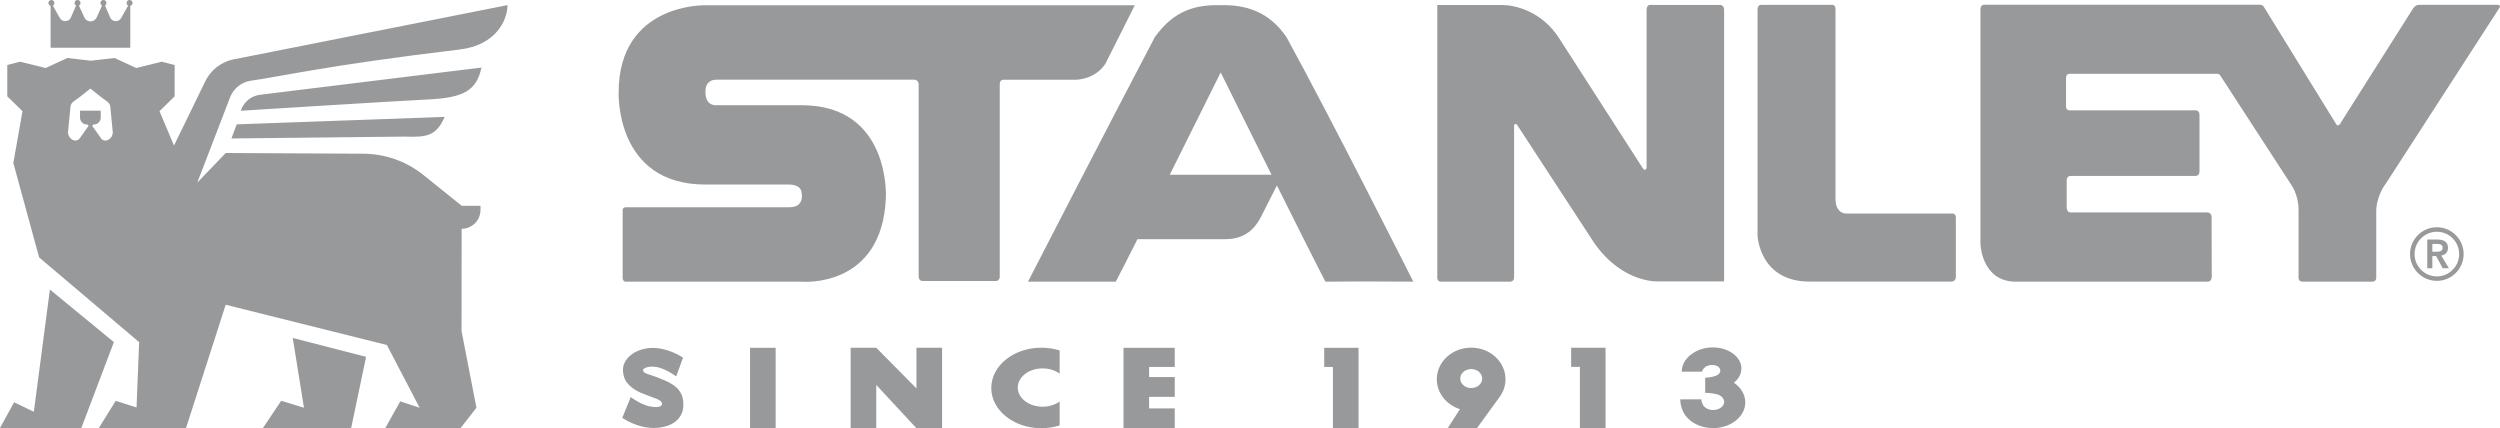 <?xml version="1.0" encoding="UTF-8"?>
<!DOCTYPE svg PUBLIC "-//W3C//DTD SVG 1.1//EN" "http://www.w3.org/Graphics/SVG/1.1/DTD/svg11.dtd">
<!-- Creator: CorelDRAW X5 -->
<svg xmlns="http://www.w3.org/2000/svg" xml:space="preserve" width="50mm" height="8.566mm" style="shape-rendering:geometricPrecision; text-rendering:geometricPrecision; image-rendering:optimizeQuality; fill-rule:evenodd; clip-rule:evenodd"
viewBox="0 0 50 8.566"
 xmlns:xlink="http://www.w3.org/1999/xlink">
 <defs>
  <style type="text/css">
   <![CDATA[
    .fil0 {fill:#98999B;fill-rule:nonzero}
   ]]>
  </style>
 </defs>
 <g id="Warstwa_x0020_1">
  <path id="stanley.pdf" class="fil0" d="M15.001 8.565l0.512 0 0 -1.609 -0.512 0 0 1.609zm3.328 -0.797l-0.804 -0.813 -0.512 0 0 1.609 0.512 0 0 -0.866 0.804 0.866 0.513 0 0 -1.609 -0.513 0 0 0.813zm4.141 0.797l1.025 0 0 -0.397 -0.513 0 0 -0.23 0.513 0 0 -0.397 -0.513 0 0 -0.202 0.513 0 0 -0.383 -1.025 0 0 1.609zm4.015 -1.226l0.174 0 0 1.226 0.512 0 0 -1.609 -0.687 0 0 0.383zm4.938 -0.001l0.175 0 0 1.227 0.513 0 0 -1.61 -0.688 0 0 0.383zm-1.999 0.423c-0.121,0 -0.219,-0.085 -0.219,-0.19 0,-0.105 0.098,-0.19 0.219,-0.19 0.122,0 0.22,0.085 0.22,0.19 0,0.105 -0.098,0.19 -0.22,0.19zm-0.001 -0.808c-0.379,0 -0.687,0.283 -0.687,0.632 0,0.277 0.194,0.512 0.463,0.598l-0.246 0.382 0.585 0 0.456 -0.628c0.074,-0.101 0.116,-0.222 0.116,-0.352 0,-0.349 -0.307,-0.632 -0.687,-0.632zm5.256 0.701c0.093,-0.075 0.149,-0.174 0.149,-0.284 0,-0.233 -0.256,-0.422 -0.572,-0.422 -0.152,0 -0.29,0.043 -0.393,0.114 0,0 -0.228,0.125 -0.228,0.372l0.409 0c0,-0.042 0.043,-0.078 0.043,-0.078 0.034,-0.034 0.094,-0.057 0.152,-0.057 0.103,0 0.167,0.05 0.167,0.113 0,0.045 -0.036,0.083 -0.086,0.102 0,0 -0.085,0.037 -0.216,0.041l0 0.301c0.142,0.003 0.236,0.03 0.236,0.03 0.084,0.022 0.143,0.082 0.143,0.152 0,0.089 -0.098,0.162 -0.219,0.162 -0.096,0 -0.178,-0.046 -0.208,-0.11 0,0 -0.03,-0.05 -0.03,-0.104l-0.421 0c0,0.198 0.108,0.33 0.108,0.33 0.113,0.148 0.317,0.246 0.549,0.246 0.356,0 0.644,-0.231 0.644,-0.515 0,-0.158 -0.089,-0.299 -0.229,-0.394zm-14.854 0.105c0,0.445 0.448,0.805 1.001,0.805 0.129,0 0.253,-0.019 0.366,-0.056l0.001 -0.004 0 -0.474c-0.089,0.065 -0.209,0.104 -0.341,0.104 -0.274,0 -0.497,-0.171 -0.497,-0.383 0,-0.212 0.223,-0.383 0.497,-0.383 0.132,0 0.252,0.04 0.341,0.105l0 -0.464c-0.114,-0.036 -0.237,-0.055 -0.366,-0.055 -0.553,0 -1.001,0.36 -1.001,0.804zm-6.585 -0.174c0,0 -0.135,-0.057 -0.249,-0.092 -0.022,-0.006 -0.131,-0.032 -0.131,-0.089 0,-0.047 0.124,-0.085 0.252,-0.066 0,0 0.156,0.008 0.412,0.19l0.137 -0.376c-0.273,-0.174 -0.513,-0.188 -0.513,-0.188 -0.03,-0.004 -0.061,-0.006 -0.092,-0.006 -0.323,0 -0.597,0.196 -0.597,0.438 0,0.087 0.019,0.17 0.071,0.244 0.108,0.154 0.316,0.227 0.316,0.227 0.171,0.07 0.288,0.11 0.288,0.11 0,0 0.121,0.043 0.106,0.112 -0.011,0.049 -0.106,0.064 -0.208,0.044 0,0 -0.158,-0.005 -0.418,-0.191l-0.169 0.416c0.28,0.181 0.526,0.195 0.526,0.195 0.031,0.004 0.063,0.006 0.095,0.006 0.395,0 0.601,-0.203 0.601,-0.454 0,-0.119 -0.015,-0.219 -0.114,-0.332 0,0 -0.079,-0.096 -0.312,-0.188zm9.454 -7.48l-8.592 0c0,0 -1.729,-0.043 -1.729,1.744 0,0 -0.076,1.842 1.735,1.842l1.667 0c0,0 0.258,-0.013 0.258,0.178 0,0 0.063,0.276 -0.245,0.276l-3.267 0c-0.079,0 -0.068,0.071 -0.068,0.071l0 1.349c0,0 0.005,0.069 0.063,0.069l3.517 0c0,0 1.614,0.145 1.685,-1.687 0,0 0.096,-1.843 -1.685,-1.843l-1.703 0c0,0 -0.221,0.03 -0.221,-0.262 0,0 -0.024,-0.248 0.221,-0.248l3.959 0c0,0 0.074,-0.001 0.084,0.087l0 3.851c0,0 -0.003,0.083 0.075,0.088l1.484 0c0.065,-0.017 0.063,-0.085 0.063,-0.085l0 -3.838c0,0 -0.009,-0.102 0.072,-0.102l1.447 0c0,0 0.378,0.003 0.592,-0.316l0.589 -1.172zm16.423 5.435l0 -1.189c0,-0.09 -0.074,-0.08 -0.074,-0.08l-2.117 0c0,0 -0.216,0.014 -0.216,-0.299l0 -3.791c0,-0.094 -0.073,-0.084 -0.073,-0.084l-1.412 0c-0.079,0 -0.074,0.092 -0.074,0.092l0 4.521c0,0 0.032,0.922 1.044,0.922l0.025 0 2.814 0c0,0 0.083,-0.005 0.083,-0.093zm7.676 -3.05l1.47 -2.323c0,0 0.044,-0.071 0.123,-0.071l1.579 0c0,0 0.052,0.009 0.025,0.059l-2.259 3.495c-0.223,0.299 -0.206,0.584 -0.206,0.584l0 1.317c0,0 0.007,0.077 -0.076,0.082l-1.4 0c-0.082,0 -0.078,-0.082 -0.078,-0.082l0 -1.36c0,-0.298 -0.147,-0.497 -0.147,-0.497l-1.419 -2.185c-0.017,-0.032 -0.055,-0.033 -0.055,-0.033l-2.959 0c-0.071,0 -0.07,0.076 -0.07,0.076l0 0.576c0,0 -0.003,0.078 0.068,0.078l2.524 0c0,0 0.077,-0.003 0.077,0.095l0 1.124c0,0 0.005,0.094 -0.08,0.094l-2.501 0c-0.074,0 -0.075,0.085 -0.075,0.085l0 0.559c0,0 0.009,0.085 0.073,0.085l2.745 0c0,0 0.08,0.002 0.08,0.097l0.003 1.193c0,0 0.003,0.096 -0.086,0.096l-3.849 0c-0.674,-0.015 -0.691,-0.76 -0.691,-0.76l0 -4.681c0,0 -0.003,-0.098 0.073,-0.098l5.53 0c0,0 0.043,0.002 0.068,0.046l1.446 2.345c0,0 0.025,0.045 0.067,0.003zm-18.049 3.06c0,0 -0.002,0.082 0.072,0.083l1.391 0c0,0 0.075,-0.001 0.075,-0.083l0 -3.034c0,0 -0.001,-0.029 0.019,-0.034 0,0 0.017,-0.011 0.04,0.014l1.548 2.37c0.584,0.824 1.298,0.762 1.298,0.762l1.295 0 0 -1.461 0 -3.968c0,-0.105 -0.085,-0.101 -0.085,-0.101l-1.394 0c-0.075,0 -0.071,0.101 -0.071,0.101l0 3.145c-0.004,0.046 -0.027,0.051 -0.027,0.051 -0.026,0.007 -0.045,-0.024 -0.045,-0.024l-1.673 -2.6c-0.358,-0.564 -0.912,-0.671 -1.142,-0.671l-1.299 0 0 5.451zm-5.349 -2.055c0.517,-1.035 1.019,-2.046 1.019,-2.046 0,0 0.5,1.011 1.017,2.046l-2.036 0zm2.334 -2.753c-0.351,-0.518 -0.828,-0.652 -1.315,-0.638 -0.49,-0.014 -0.933,0.098 -1.317,0.638 -0.881,1.672 -2.537,4.891 -2.537,4.891l1.756 0c0.068,-0.128 0.229,-0.443 0.433,-0.849l1.744 0c0.283,0 0.547,-0.092 0.729,-0.451 0.101,-0.198 0.228,-0.448 0.316,-0.624 0.431,0.864 0.85,1.697 0.971,1.924 0.806,-0.005 0.69,-0.005 1.757,0 0,0 -1.688,-3.35 -2.537,-4.891zm22.998 4.292c0.058,0 0.125,-0.005 0.125,-0.08 0,-0.068 -0.064,-0.076 -0.116,-0.076l-0.089 0 0 0.156 0.08 0zm-0.182 -0.244l0.2 0c0.11,0 0.215,0.036 0.215,0.165 0,0.083 -0.048,0.144 -0.134,0.156l0.153 0.254 -0.124 0 -0.133 -0.244 -0.075 0 0 0.244 -0.102 0 0 -0.576zm0.192 -0.155c-0.246,0 -0.446,0.2 -0.446,0.446 0,0.246 0.2,0.447 0.446,0.447 0.246,0 0.446,-0.2 0.446,-0.447 0,-0.246 -0.2,-0.446 -0.446,-0.446zm0 0.982c-0.295,0 -0.536,-0.24 -0.536,-0.536 0,-0.295 0.24,-0.536 0.536,-0.536 0.295,0 0.536,0.24 0.536,0.536 0,0.295 -0.24,0.536 -0.536,0.536zm-42.657 2.537l-0.456 -0.139 -0.368 0.55 1.766 0 0.3 -1.429 -1.467 -0.377 0.224 1.394zm-5.082 -2.362l-0.321 2.443 -0.395 -0.19 -0.285 0.52 1.628 0 0.653 -1.723 -1.28 -1.051zm8.632 -4.441l-4.427 0.544c-0.181,0.02 -0.328,0.144 -0.388,0.32 0,0 3.017,-0.19 3.764,-0.227 0.699,-0.035 0.951,-0.178 1.051,-0.638zm-5.001 1.418l3.451 -0.037c0.447,0.013 0.641,0 0.813,-0.394l-4.159 0.149 -0.105 0.282zm-2.446 0.015l-0.012 0.008c-0.047,0.032 -0.111,0.024 -0.147,-0.021l-0.177 -0.251c0,-0.017 0.013,-0.03 0.03,-0.03 0.076,0 0.138,-0.061 0.138,-0.137l0 -0.139 -0.207 0 -0.207 0 0 0.139c0,0.076 0.061,0.137 0.138,0.137 0.016,0 0.03,0.013 0.03,0.03l-0.177 0.251c-0.036,0.044 -0.1,0.053 -0.147,0.021l-0.012 -0.008c-0.05,-0.035 -0.077,-0.094 -0.071,-0.154l0.045 -0.461c0,-0.022 0.003,-0.043 0.009,-0.064 0.01,-0.034 0.035,-0.061 0.064,-0.081 0.105,-0.07 0.328,-0.253 0.328,-0.253l0 0 0.001 -0c0,0 0.224,0.184 0.328,0.254 0.029,0.02 0.054,0.047 0.064,0.081 0.006,0.021 0.009,0.042 0.009,0.064l0.045 0.461c0.006,0.06 -0.021,0.119 -0.071,0.154zm2.509 -1.601c-0.263,0.047 -0.486,0.22 -0.596,0.463l-0.616 1.265 -0.29 -0.688 0.303 -0.296 0 -0.627 -0.257 -0.066 -0.511 0.126 -0.433 -0.2 -0.477 0.054 -0.468 -0.054 -0.433 0.2 -0.511 -0.126 -0.257 0.066 0 0.627 0.304 0.296 -0.183 1.037 0.516 1.888 2 1.695 -0.052 1.306 -0.416 -0.133 -0.342 0.55 1.746 0 0.795 -2.471 3.224 0.805 0.655 1.255 -0.388 -0.128 -0.301 0.539 1.504 0 0.321 -0.411 -0.298 -1.535 0.002 -2.044c0.208,0 0.377,-0.169 0.377,-0.377l0 -0.083 -0.376 0 0 -0.001 -0.764 -0.614c-0.346,-0.279 -0.778,-0.429 -1.223,-0.427l-2.732 -0.014 -0.569 0.592 0.661 -1.719c0.072,-0.172 0.23,-0.294 0.415,-0.32 0.561,-0.076 1.509,-0.305 4.172,-0.623 0.72,-0.086 0.951,-0.575 0.957,-0.888l-5.457 1.081zm-3.68 -1.066l0 0.837 1.594 0 0 -0.837c0.026,-0.007 0.046,-0.029 0.046,-0.057 0,-0.032 -0.025,-0.058 -0.057,-0.06l-0.006 0c-0.032,0.002 -0.057,0.028 -0.057,0.06 0,0.023 0.013,0.042 0.032,0.052l-0 0 -0.14 0.247c-0.048,0.088 -0.176,0.085 -0.219,-0.005l-0.105 -0.244c0.017,-0.011 0.029,-0.029 0.029,-0.051 0,-0.032 -0.025,-0.058 -0.057,-0.06l-0.006 0c-0.032,0.002 -0.057,0.028 -0.057,0.06 0,0.023 0.013,0.042 0.032,0.052l-0.11 0.243c-0.022,0.043 -0.067,0.073 -0.118,0.074l-0.005 0c-0.052,-0.001 -0.096,-0.031 -0.118,-0.074l-0.111 -0.243c0.019,-0.01 0.032,-0.029 0.032,-0.052 0,-0.032 -0.025,-0.058 -0.057,-0.06l-0.006 0c-0.032,0.002 -0.057,0.028 -0.057,0.06 0,0.022 0.012,0.04 0.03,0.051l-0.105 0.244c-0.043,0.09 -0.171,0.093 -0.219,0.005l-0.14 -0.247 -0 0c0.019,-0.01 0.031,-0.029 0.031,-0.052 0,-0.032 -0.025,-0.058 -0.057,-0.06l-0.006 0c-0.032,0.002 -0.057,0.028 -0.057,0.06 0,0.028 0.02,0.051 0.046,0.057z"/>
 </g>
</svg>
